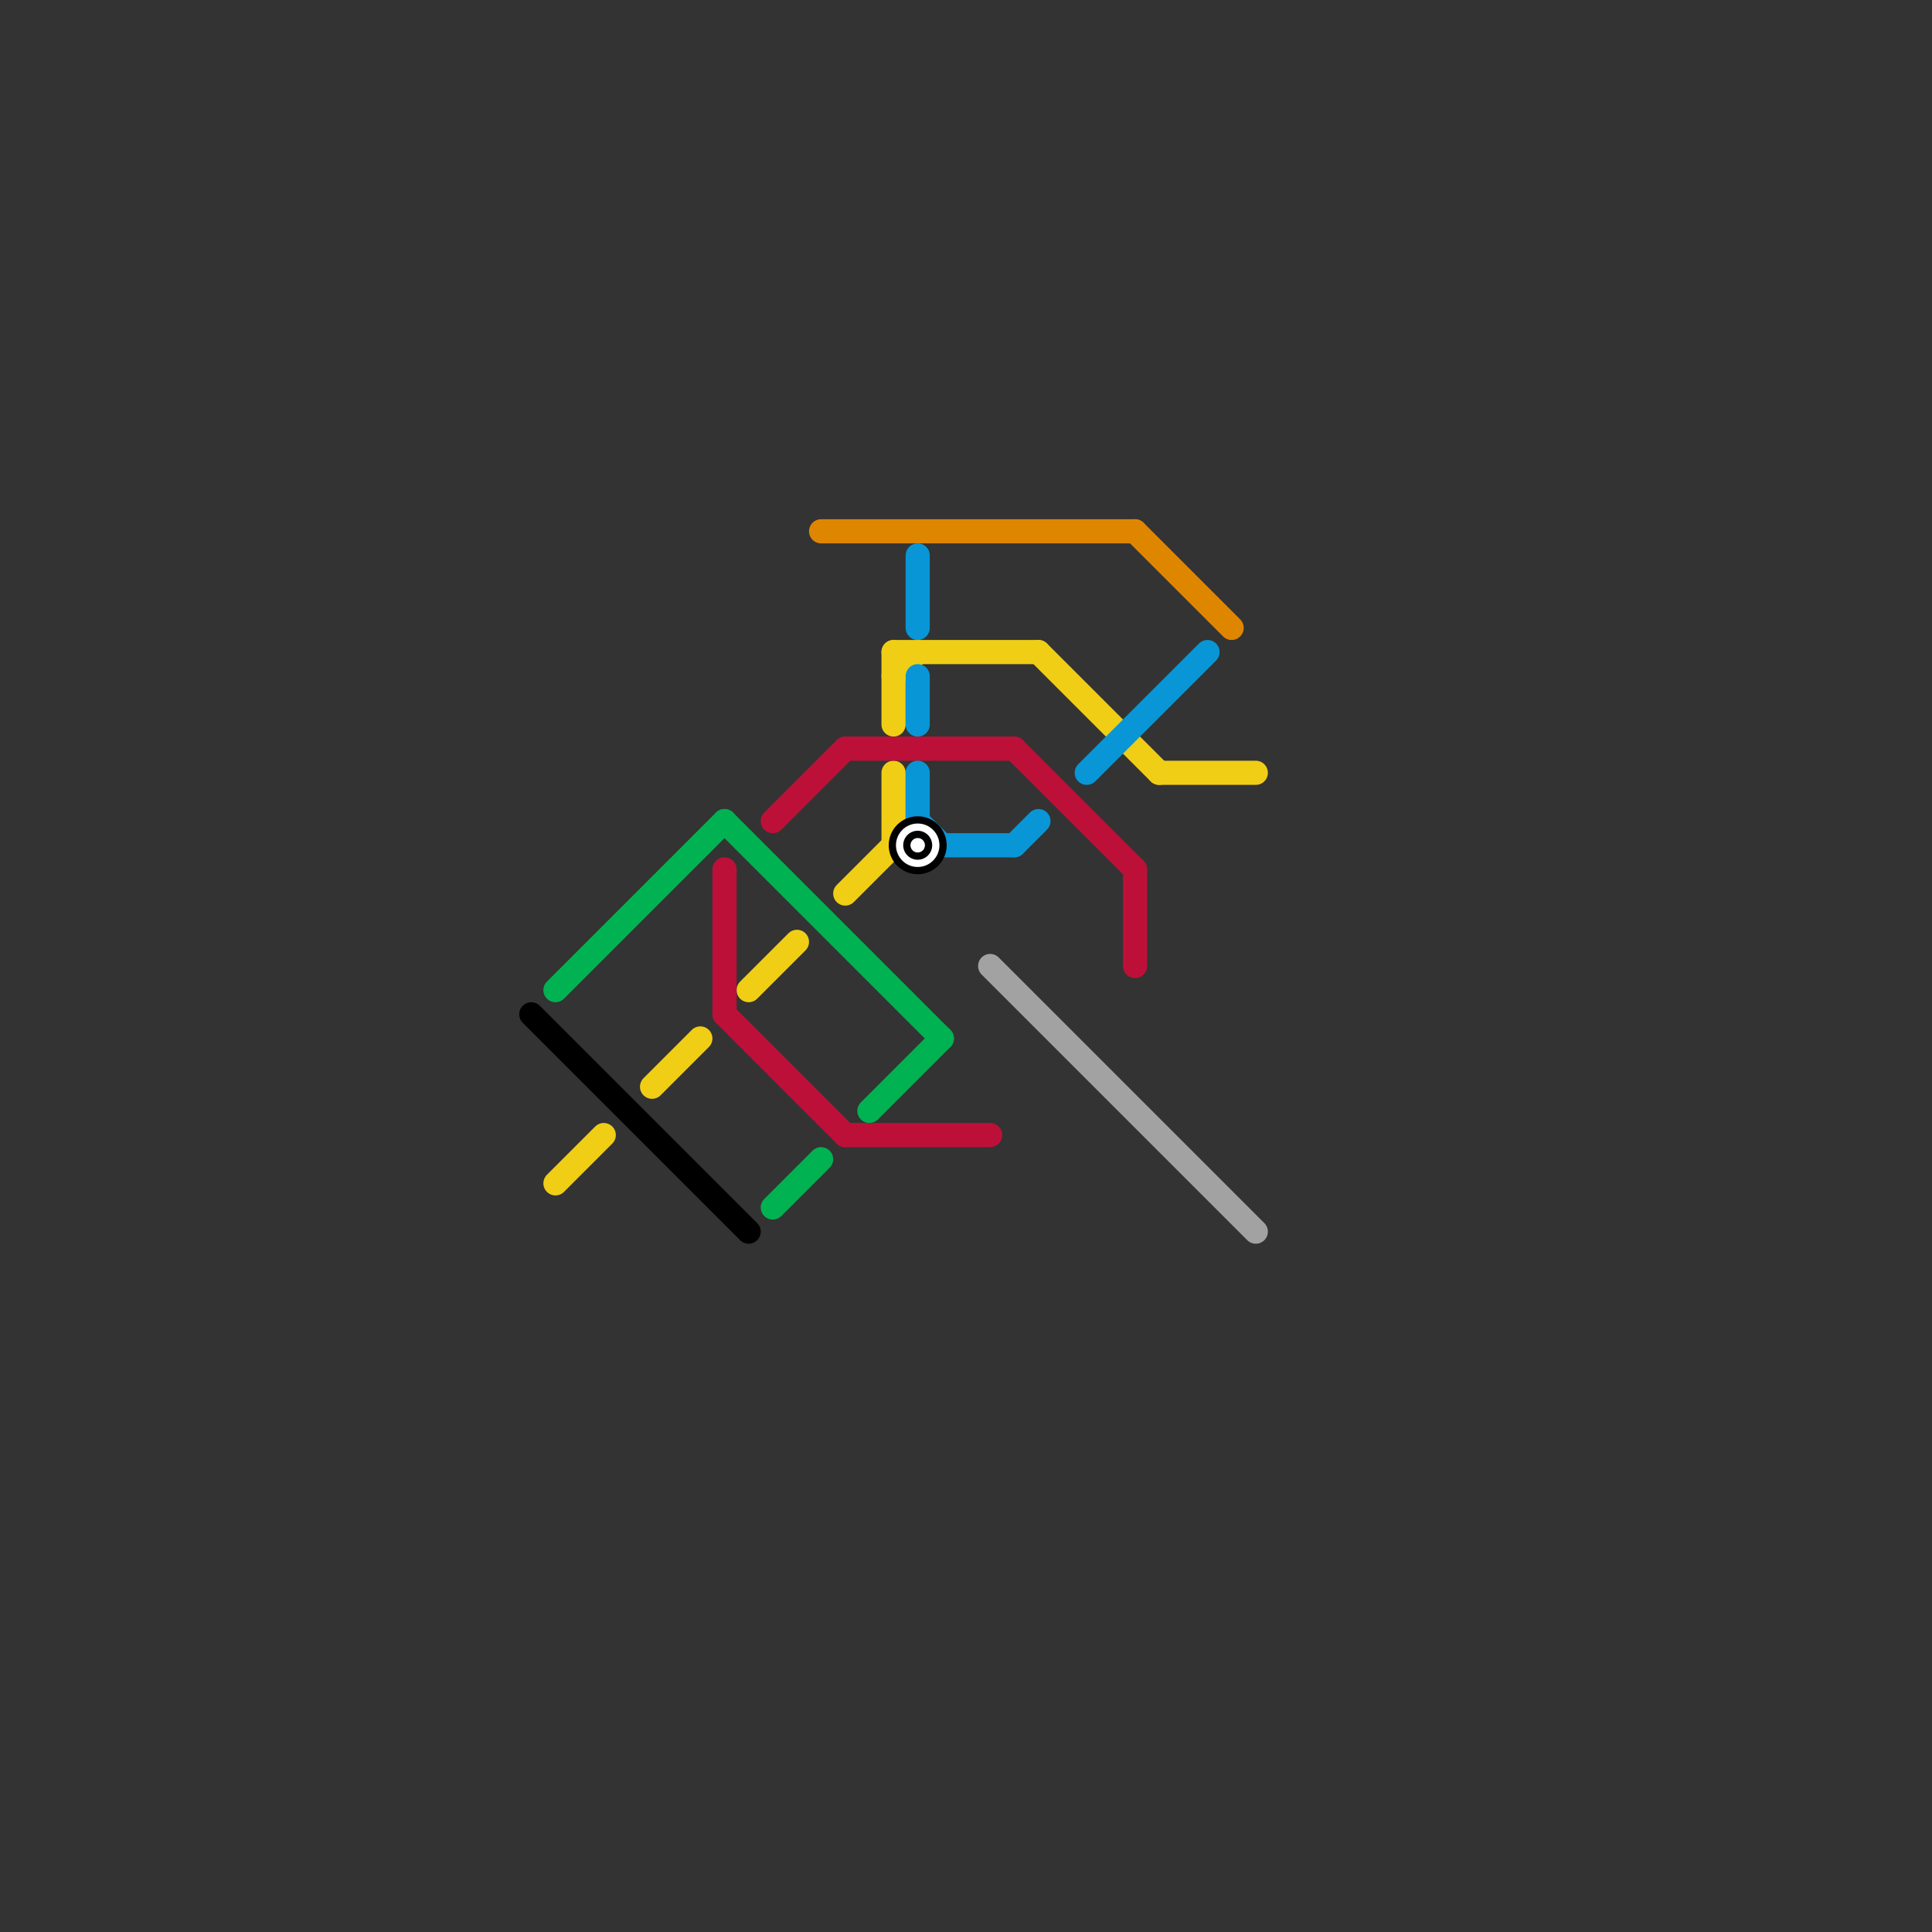 
<svg version="1.1" xmlns="http://www.w3.org/2000/svg" viewBox="0 0 80 80">
<rect x="0" y="0" width="80" height="80" fill="#333333" stroke="none"/>
<style>text { font: 1px Helvetica; font-weight: 600; white-space: pre; dominant-baseline: central; } line { stroke-width: 1; fill: none; stroke-linecap: round; stroke-linejoin: round; } .c0 { stroke: #000000 } .c1 { stroke: #00b251 } .c2 { stroke: #f0ce15 } .c3 { stroke: #bd1038 } .c4 { stroke: #df8600 } .c5 { stroke: #0896d7 } .c6 { stroke: #a2a2a2 }</style><defs><g id="wm-xf"><circle r="1.2" fill="#000"/><circle r="0.9" fill="#fff"/><circle r="0.6" fill="#000"/><circle r="0.3" fill="#fff"/></g><g id="wm"><circle r="0.6" fill="#000"/><circle r="0.3" fill="#fff"/></g></defs><line class="c0" x1="22" y1="42" x2="31" y2="51"/><line class="c1" x1="36" y1="46" x2="39" y2="43"/><line class="c1" x1="30" y1="34" x2="39" y2="43"/><line class="c1" x1="23" y1="41" x2="30" y2="34"/><line class="c1" x1="32" y1="50" x2="34" y2="48"/><line class="c2" x1="35" y1="37" x2="37" y2="35"/><line class="c2" x1="43" y1="27" x2="48" y2="32"/><line class="c2" x1="37" y1="28" x2="38" y2="27"/><line class="c2" x1="37" y1="27" x2="37" y2="30"/><line class="c2" x1="48" y1="32" x2="52" y2="32"/><line class="c2" x1="27" y1="45" x2="29" y2="43"/><line class="c2" x1="37" y1="32" x2="37" y2="35"/><line class="c2" x1="31" y1="41" x2="33" y2="39"/><line class="c2" x1="23" y1="49" x2="25" y2="47"/><line class="c2" x1="37" y1="27" x2="43" y2="27"/><line class="c3" x1="47" y1="36" x2="47" y2="40"/><line class="c3" x1="42" y1="31" x2="47" y2="36"/><line class="c3" x1="35" y1="47" x2="41" y2="47"/><line class="c3" x1="35" y1="31" x2="42" y2="31"/><line class="c3" x1="30" y1="42" x2="35" y2="47"/><line class="c3" x1="30" y1="36" x2="30" y2="42"/><line class="c3" x1="32" y1="34" x2="35" y2="31"/><line class="c4" x1="34" y1="22" x2="47" y2="22"/><line class="c4" x1="47" y1="22" x2="51" y2="26"/><line class="c5" x1="38" y1="34" x2="39" y2="35"/><line class="c5" x1="38" y1="28" x2="38" y2="30"/><line class="c5" x1="38" y1="35" x2="42" y2="35"/><line class="c5" x1="38" y1="32" x2="38" y2="35"/><line class="c5" x1="42" y1="35" x2="43" y2="34"/><line class="c5" x1="45" y1="32" x2="50" y2="27"/><line class="c5" x1="38" y1="23" x2="38" y2="26"/><line class="c6" x1="41" y1="40" x2="52" y2="51"/>

<use x="38" y="35" href="#wm-xf"/>
</svg>

